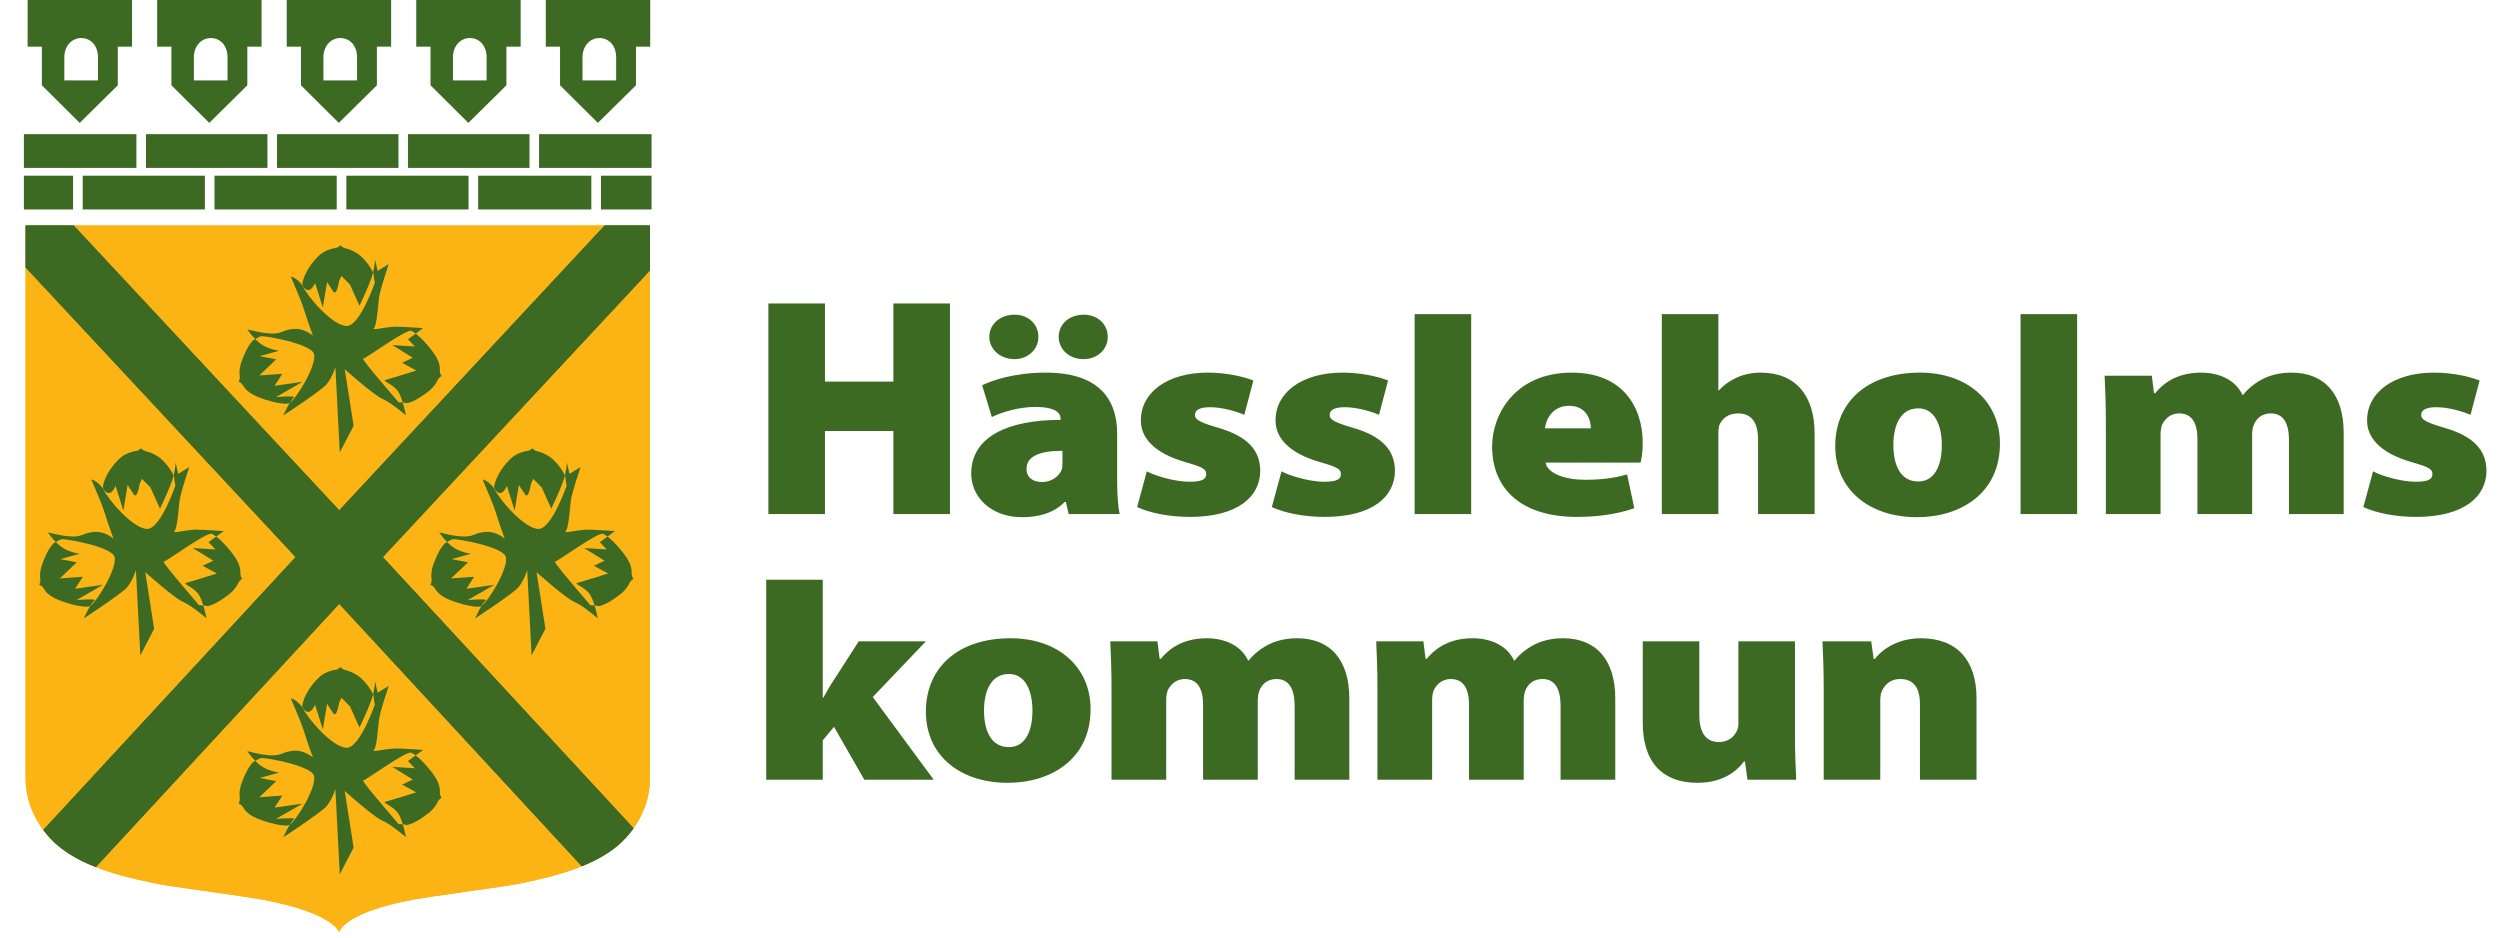 <?xml version="1.0" encoding="UTF-8" standalone="no"?> <svg xmlns="http://www.w3.org/2000/svg" xmlns:xlink="http://www.w3.org/1999/xlink" xmlns:serif="http://www.serif.com/" width="100%" height="100%" viewBox="0 0 160 60" version="1.1" xml:space="preserve" style="fill-rule:evenodd;clip-rule:evenodd;stroke-linejoin:round;stroke-miterlimit:2;"><path d="M52.657,37.104l-3.62,0l0,12.798l3.62,0l0,-2.52l0.72,-0.864l1.94,3.384l4.44,0l-3.9,-5.292l3.4,-3.564l-4.3,0l-1.62,2.52c-0.22,0.324 -0.42,0.684 -0.64,1.08l-0.04,0l0,-7.542Zm11.84,12.996c2.74,0 5.3,-1.494 5.3,-4.716c0,-2.664 -2.04,-4.536 -5.12,-4.536c-3.36,0 -5.42,1.872 -5.42,4.698c0,2.88 2.28,4.554 5.22,4.554l0.02,0Zm0.06,-2.286c-1.1,0 -1.58,-1.008 -1.58,-2.34c0,-1.17 0.4,-2.34 1.6,-2.34c1.06,0 1.5,1.116 1.5,2.34c0,1.422 -0.52,2.34 -1.5,2.34l-0.02,0Zm6.58,2.088l3.5,0l0,-5.058c0,-0.216 0.02,-0.45 0.1,-0.666c0.14,-0.288 0.46,-0.72 1.1,-0.72c0.82,0 1.16,0.648 1.16,1.638l0,4.806l3.5,0l0,-5.04c0,-0.198 0.02,-0.468 0.1,-0.648c0.16,-0.432 0.52,-0.756 1.1,-0.756c0.8,0 1.16,0.63 1.16,1.728l0,4.716l3.5,0l0,-5.202c0,-2.466 -1.22,-3.852 -3.34,-3.852c-0.66,0 -1.24,0.126 -1.74,0.36c-0.52,0.252 -0.98,0.594 -1.36,1.062l-0.04,0c-0.42,-0.9 -1.4,-1.422 -2.66,-1.422c-1.7,0 -2.56,0.864 -2.92,1.314l-0.08,0l-0.14,-1.116l-3.02,0c0.04,0.828 0.08,1.836 0.08,3.024l0,5.832Zm17.02,0l3.5,0l0,-5.058c0,-0.216 0.02,-0.45 0.1,-0.666c0.14,-0.288 0.46,-0.72 1.1,-0.72c0.82,0 1.16,0.648 1.16,1.638l0,4.806l3.5,0l0,-5.04c0,-0.198 0.02,-0.468 0.1,-0.648c0.16,-0.432 0.52,-0.756 1.1,-0.756c0.8,0 1.16,0.63 1.16,1.728l0,4.716l3.5,0l0,-5.202c0,-2.466 -1.22,-3.852 -3.34,-3.852c-0.66,0 -1.24,0.126 -1.74,0.36c-0.52,0.252 -0.98,0.594 -1.36,1.062l-0.04,0c-0.42,-0.9 -1.4,-1.422 -2.66,-1.422c-1.7,0 -2.56,0.864 -2.92,1.314l-0.08,0l-0.14,-1.116l-3.02,0c0.04,0.828 0.08,1.836 0.08,3.024l0,5.832Zm26.72,-8.856l-3.62,0l0,5.22c0,0.18 -0.02,0.342 -0.08,0.468c-0.14,0.342 -0.5,0.756 -1.16,0.756c-0.86,0 -1.26,-0.612 -1.26,-1.746l0,-4.698l-3.62,0l0,5.22c0,2.556 1.3,3.834 3.5,3.834c1.76,0 2.62,-0.882 2.98,-1.368l0.06,0l0.16,1.17l3.12,0c-0.04,-0.756 -0.08,-1.764 -0.08,-3.024l0,-5.832Zm1.84,8.856l3.62,0l0,-5.022c0,-0.234 0.02,-0.486 0.1,-0.648c0.16,-0.342 0.48,-0.774 1.18,-0.774c0.88,0 1.26,0.594 1.26,1.62l0,4.824l3.62,0l0,-5.22c0,-2.43 -1.26,-3.834 -3.56,-3.834c-1.64,0 -2.6,0.864 -2.96,1.332l-0.06,0l-0.16,-1.134l-3.12,0c0.04,0.828 0.08,1.836 0.08,3.024l0,5.832Z" style="fill:#3d6a22;fill-rule:nonzero;"></path><path d="M49.177,19.422l0,13.48l3.62,0l0,-5.32l4.38,0l0,5.32l3.62,0l0,-13.48l-3.62,0l0,5l-4.38,0l0,-5l-3.62,0Zm22.32,8.332c0,-2.214 -1.18,-3.906 -4.56,-3.906c-2.04,0 -3.46,0.504 -4.08,0.81l0.62,2.034c0.66,-0.324 1.74,-0.648 2.78,-0.648c1.32,0 1.62,0.396 1.62,0.756l0,0.072c-3.34,0 -5.72,1.062 -5.72,3.438c0,1.476 1.24,2.79 3.26,2.79c1.06,0 2.04,-0.27 2.72,-0.972l0.08,0l0.18,0.774l3.26,0c-0.1,-0.45 -0.16,-1.278 -0.16,-2.16l0,-2.988Zm-3.5,1.818c0,0.162 0,0.324 -0.04,0.468c-0.18,0.486 -0.72,0.81 -1.24,0.81c-0.62,0 -1.02,-0.288 -1.02,-0.846c0,-0.792 0.82,-1.152 2.3,-1.152l0,0.72Zm-3.06,-6.588c0.86,0 1.52,-0.63 1.52,-1.422c0,-0.828 -0.66,-1.422 -1.52,-1.422c-0.92,0 -1.62,0.594 -1.62,1.422c0,0.792 0.7,1.422 1.6,1.422l0.02,0Zm4.42,0c0.88,0 1.54,-0.63 1.54,-1.422c0,-0.828 -0.66,-1.422 -1.54,-1.422c-0.92,0 -1.6,0.594 -1.6,1.422c0,0.792 0.68,1.422 1.56,1.422l0.04,0Zm3.419,9.468c0.78,0.36 2,0.63 3.38,0.63c3.04,0 4.5,-1.278 4.5,-2.97c-0.02,-1.26 -0.76,-2.178 -2.7,-2.736c-1.16,-0.342 -1.48,-0.522 -1.48,-0.81c0,-0.36 0.36,-0.504 0.98,-0.504c0.8,0 1.72,0.288 2.18,0.486l0.58,-2.196c-0.64,-0.252 -1.72,-0.504 -2.92,-0.504c-2.6,0 -4.28,1.278 -4.28,3.042c-0.02,1.026 0.72,2.088 2.9,2.7c1.06,0.306 1.28,0.432 1.28,0.756c0,0.342 -0.3,0.486 -1.08,0.486c-0.88,0 -2.16,-0.36 -2.72,-0.666l-0.62,2.286Zm8.621,0c0.78,0.36 2,0.63 3.38,0.63c3.04,0 4.5,-1.278 4.5,-2.97c-0.02,-1.26 -0.76,-2.178 -2.7,-2.736c-1.16,-0.342 -1.48,-0.522 -1.48,-0.81c0,-0.36 0.36,-0.504 0.98,-0.504c0.8,0 1.72,0.288 2.18,0.486l0.58,-2.196c-0.64,-0.252 -1.72,-0.504 -2.92,-0.504c-2.6,0 -4.28,1.278 -4.28,3.042c-0.02,1.026 0.72,2.088 2.9,2.7c1.06,0.306 1.28,0.432 1.28,0.756c0,0.342 -0.3,0.486 -1.08,0.486c-0.88,0 -2.16,-0.36 -2.72,-0.666l-0.62,2.286Zm9.139,0.45l3.62,0l0,-12.798l-3.62,0l0,12.798Zm14.46,-3.294c0.06,-0.216 0.14,-0.702 0.14,-1.224c0,-2.43 -1.36,-4.536 -4.54,-4.536c-3.62,0 -5.1,2.664 -5.1,4.716c0,2.808 1.96,4.518 5.42,4.518c1.22,0 2.5,-0.144 3.68,-0.558l-0.46,-2.16c-0.88,0.252 -1.76,0.342 -2.68,0.342c-1.28,0 -2.42,-0.396 -2.54,-1.098l6.08,0Zm-6.12,-2.196c0.06,-0.558 0.48,-1.44 1.54,-1.44c1.14,0 1.4,0.936 1.4,1.44l-2.94,0Zm7.48,5.49l3.62,0l0,-5.22c0,-0.144 0.02,-0.378 0.08,-0.522c0.18,-0.342 0.5,-0.702 1.18,-0.702c0.9,0 1.28,0.63 1.28,1.674l0,4.77l3.62,0l0,-5.13c0,-2.502 -1.24,-3.924 -3.46,-3.924c-0.52,0 -1.06,0.108 -1.501,0.306c-0.439,0.198 -0.839,0.468 -1.159,0.828l-0.04,0l0,-4.878l-3.62,0l0,12.798Zm16.34,0.198c2.74,0 5.3,-1.494 5.3,-4.716c0,-2.664 -2.04,-4.536 -5.12,-4.536c-3.36,0 -5.42,1.872 -5.42,4.698c0,2.88 2.28,4.554 5.22,4.554l0.02,0Zm0.06,-2.286c-1.1,0 -1.58,-1.008 -1.58,-2.34c0,-1.17 0.4,-2.34 1.6,-2.34c1.06,0 1.5,1.116 1.5,2.34c0,1.422 -0.52,2.34 -1.5,2.34l-0.02,0Zm6.56,2.088l3.62,0l0,-12.798l-3.62,0l0,12.798Zm5.46,0l3.5,0l0,-5.058c0,-0.216 0.02,-0.45 0.1,-0.666c0.14,-0.288 0.46,-0.72 1.1,-0.72c0.82,0 1.16,0.648 1.16,1.638l0,4.806l3.5,0l0,-5.04c0,-0.198 0.02,-0.468 0.1,-0.648c0.16,-0.432 0.52,-0.756 1.1,-0.756c0.8,0 1.16,0.63 1.16,1.728l0,4.716l3.5,0l0,-5.202c0,-2.466 -1.22,-3.852 -3.34,-3.852c-0.66,0 -1.24,0.126 -1.74,0.36c-0.52,0.252 -0.98,0.594 -1.36,1.062l-0.04,0c-0.42,-0.9 -1.4,-1.422 -2.66,-1.422c-1.7,0 -2.56,0.864 -2.92,1.314l-0.08,0l-0.14,-1.116l-3.02,0c0.04,0.828 0.08,1.836 0.08,3.024l0,5.832Zm16.479,-0.45c0.78,0.36 2,0.63 3.38,0.63c3.04,0 4.5,-1.278 4.5,-2.97c-0.02,-1.26 -0.76,-2.178 -2.7,-2.736c-1.16,-0.342 -1.48,-0.522 -1.48,-0.81c0,-0.36 0.36,-0.504 0.98,-0.504c0.8,0 1.72,0.288 2.18,0.486l0.58,-2.196c-0.64,-0.252 -1.72,-0.504 -2.92,-0.504c-2.6,0 -4.28,1.278 -4.28,3.042c-0.02,1.026 0.72,2.088 2.9,2.7c1.06,0.306 1.28,0.432 1.28,0.756c0,0.342 -0.3,0.486 -1.08,0.486c-0.88,0 -2.16,-0.36 -2.72,-0.666l-0.62,2.286Z" style="fill:#3d6a22;fill-rule:nonzero;"></path><path d="M21.716,59.666c0,0 0.219,-1.446 5.853,-2.273c5.11,-0.75 4.924,-0.671 6.226,-0.959c1.301,-0.288 4.359,-0.911 6.075,-2.627c1.074,-1.074 1.729,-2.48 1.729,-3.999l0,-35.377l-19.889,0m0,45.235c0,0 -0.407,-1.446 -6.042,-2.273c-5.109,-0.75 -4.923,-0.671 -6.225,-0.959c-1.302,-0.288 -4.359,-0.911 -6.075,-2.627c-1.074,-1.074 -1.73,-2.48 -1.73,-3.999l0,-35.377l20.072,0" style="fill:#fcb414;fill-rule:nonzero;"></path><clipPath id="_clip1"><path d="M21.716,59.666c0,0 0.219,-1.446 5.853,-2.273c5.11,-0.75 4.924,-0.671 6.226,-0.959c1.301,-0.288 4.359,-0.911 6.075,-2.627c1.074,-1.074 1.729,-2.48 1.729,-3.999l0,-35.377l-19.889,0l0.006,45.235Zm-0.006,0c0,0 -0.407,-1.446 -6.042,-2.273c-5.109,-0.75 -4.923,-0.671 -6.225,-0.959c-1.302,-0.288 -4.359,-0.911 -6.075,-2.627c-1.074,-1.074 -1.73,-2.48 -1.73,-3.999l0,-35.377l20.072,0l0,45.235Z"></path></clipPath><g clip-path="url(#_clip1)"><path d="M2.011,53.929l16.901,-18.276l-18.912,-20.288l1.288,-1.201l2.989,-0.213l17.433,18.701l17.566,-18.849l2.292,0.005l1.764,1.646l-18.823,20.199l16.854,18.229l-2.994,2.791l-16.659,-18.019l-16.705,18.066l-2.994,-2.791Zm13.267,-29.497c0,0 0.188,0.087 0.242,0.182c0.163,0.29 0.37,0.487 0.707,0.663c0.471,0.246 1.706,0.638 2.233,0.548c0.023,-0.004 0.053,-0.019 0.085,-0.043c0.089,-0.143 0.181,-0.271 0.265,-0.342c0.163,-0.14 -1.147,-0.025 -1.147,-0.025l1.703,-0.98l-1.793,0.256l0.497,-0.768l-1.477,0.106l1.087,-1.031l-1.057,-0.205l1.239,-0.341c0,0 -0.606,-0.087 -1.058,-0.367c-0.172,-0.107 -0.33,-0.246 -0.469,-0.387c-0.085,0.05 -0.152,0.09 -0.152,0.09c-0.277,0.302 -0.432,0.621 -0.635,1.11c-0.175,0.424 -0.259,0.803 -0.2,1.213c0.018,0.122 -0.07,0.321 -0.07,0.321Zm4.824,-1.762c0.159,0.734 -1.102,2.791 -1.557,3.112c-0.217,0.353 -0.415,0.808 -0.415,0.808c0,0 2.396,-1.568 2.754,-1.976c0.359,-0.406 0.581,-1.104 0.581,-1.104l0.281,5.445l0.886,-1.705l-0.569,-3.619c0,0 1.87,1.672 2.407,1.894c0.538,0.222 1.512,1.059 1.512,1.059c0,0 -0.077,-0.404 -0.204,-0.821c-0.158,-0.019 -0.311,-0.032 -0.268,-0.004c0.082,0.055 -2.434,-2.803 -2.266,-2.806c0.169,-0.002 2.753,-1.916 3.081,-1.778c0.084,0.036 0.18,0.1 0.279,0.175l0.479,-0.35c0,0 -1.443,-0.103 -1.781,-0.09c-0.783,0.03 -1.549,0.269 -1.369,0.09c0.179,-0.179 0.264,-1.409 0.321,-1.921c0.057,-0.512 0.626,-2.177 0.626,-2.177l-0.711,0.435l-0.163,-0.722c0,0 -0.021,0.39 -0.128,0.824c0.007,0.015 0.014,0.026 0.022,0.041c0,0 0.065,0.666 0.102,0.574c0.037,-0.091 -0.949,2.808 -1.811,2.808c-0.908,0 -2.542,-1.918 -2.804,-2.54c-0.407,-0.583 -0.775,-0.622 -0.775,-0.622l0.491,1.174c0,0 0.217,0.484 0.398,1.076c0.206,0.672 0.528,1.532 0.528,1.532c0,0 -0.543,-0.482 -1.219,-0.431c-0.728,0.055 -0.74,0.311 -1.418,0.296c-0.679,-0.016 -1.567,-0.272 -1.567,-0.272c0,0 0.206,0.316 0.51,0.623c0.126,-0.072 0.292,-0.164 0.349,-0.177c0.238,-0.053 3.273,0.478 3.418,1.149Zm0.062,-4.563l0.497,1.582l0.272,-1.642c0,0 0.226,0.361 0.391,0.602c0.234,0.341 0.38,-0.672 0.38,-0.672l0.147,-0.317l0.545,0.548l0.61,1.36c0,0 0.518,-1.069 0.774,-1.792c0.04,-0.112 0.071,-0.225 0.098,-0.337c-0.173,-0.342 -0.329,-0.581 -0.659,-0.925c-0.318,-0.331 -0.752,-0.543 -1.156,-0.635c-0.12,-0.028 -0.275,-0.181 -0.275,-0.181c0,0 -0.148,0.145 -0.256,0.161c-0.329,0.048 -0.746,0.18 -1.035,0.428c-0.452,0.386 -1.047,1.164 -1.149,1.883c-0.005,0.033 0.012,0.088 0.039,0.152c0.003,0.004 0.006,0.007 0.009,0.011c0.437,0.633 0.768,-0.226 0.768,-0.226Zm6.389,4.068l-1.447,-0.09l1.311,0.811l-0.683,0.324l0.911,0.495c0,0 -1.637,0.512 -1.944,0.589c-0.307,0.077 0.293,0.18 0.717,0.666c0.141,0.162 0.264,0.481 0.36,0.793c0.146,0.018 0.298,0.041 0.298,0.041c0.395,-0.106 0.697,-0.292 1.131,-0.595c0.376,-0.263 0.651,-0.539 0.821,-0.916c0.051,-0.112 0.232,-0.233 0.232,-0.233c0,0 -0.113,-0.174 -0.107,-0.283c0.019,-0.333 -0.05,-0.61 -0.24,-0.94c-0.219,-0.381 -0.827,-1.124 -1.309,-1.487l-0.494,0.361l0.443,0.464Zm1.071,14.926c-0.059,-0.41 0.024,-0.789 0.2,-1.213c0.203,-0.49 0.358,-0.809 0.635,-1.11c0,0 0.067,-0.041 0.152,-0.09c0.139,0.141 0.297,0.28 0.469,0.387c0.452,0.279 1.058,0.366 1.058,0.366l-1.239,0.342l1.057,0.205l-1.087,1.03l1.477,-0.105l-0.497,0.768l1.793,-0.256l-1.703,0.979c0,0 1.31,-0.114 1.147,0.026c-0.084,0.071 -0.176,0.198 -0.265,0.342c-0.033,0.023 -0.062,0.039 -0.085,0.043c-0.527,0.089 -1.762,-0.302 -2.233,-0.548c-0.338,-0.176 -0.544,-0.373 -0.707,-0.663c-0.054,-0.095 -0.243,-0.182 -0.243,-0.182c0,0 0.088,-0.199 0.071,-0.321Zm1.336,-2.59c-0.057,0.013 -0.223,0.105 -0.349,0.177c-0.304,-0.307 -0.51,-0.623 -0.51,-0.623c0,0 0.888,0.256 1.567,0.271c0.678,0.015 0.69,-0.24 1.418,-0.295c0.676,-0.051 1.218,0.431 1.218,0.431c0,0 -0.322,-0.86 -0.527,-1.532c-0.181,-0.592 -0.398,-1.076 -0.398,-1.076l-0.491,-1.174c0,0 0.368,0.039 0.775,0.622c0.262,0.622 1.896,2.539 2.804,2.539c0.862,0 1.848,-2.898 1.811,-2.807c-0.037,0.092 -0.103,-0.574 -0.103,-0.574c-0.007,-0.015 -0.014,-0.027 -0.021,-0.041c0.106,-0.435 0.128,-0.824 0.128,-0.824l0.163,0.722l0.711,-0.436c0,0 -0.569,1.666 -0.626,2.178c-0.057,0.512 -0.142,1.741 -0.322,1.921c-0.179,0.179 0.587,-0.06 1.37,-0.091c0.338,-0.013 1.781,0.091 1.781,0.091l-0.479,0.35c-0.099,-0.075 -0.195,-0.139 -0.28,-0.175c-0.327,-0.138 -2.911,1.775 -3.08,1.778c-0.168,0.003 2.348,2.86 2.265,2.806c-0.042,-0.028 0.111,-0.015 0.268,0.004c0.128,0.417 0.205,0.821 0.205,0.821c0,0 -0.974,-0.837 -1.512,-1.059c-0.538,-0.222 -2.407,-1.894 -2.407,-1.894l0.569,3.619l-0.886,1.705l-0.281,-5.445c0,0 -0.222,0.697 -0.581,1.104c-0.358,0.407 -2.754,1.976 -2.754,1.976c0,0 0.198,-0.455 0.415,-0.808c0.454,-0.321 1.716,-2.379 1.557,-3.112c-0.146,-0.672 -3.18,-1.202 -3.418,-1.149Zm2.712,-3.188c-0.003,-0.004 -0.006,-0.007 -0.009,-0.011c-0.027,-0.065 -0.044,-0.12 -0.04,-0.153c0.103,-0.719 0.698,-1.497 1.149,-1.882c0.29,-0.248 0.707,-0.38 1.036,-0.428c0.108,-0.016 0.256,-0.161 0.256,-0.161c0,0 0.155,0.153 0.275,0.181c0.403,0.091 0.838,0.303 1.156,0.635c0.33,0.344 0.486,0.582 0.659,0.925c-0.027,0.112 -0.058,0.225 -0.098,0.336c-0.256,0.724 -0.774,1.793 -0.774,1.793l-0.61,-1.36l-0.545,-0.548l-0.147,0.317c0,0 -0.146,1.013 -0.38,0.672c-0.165,-0.241 -0.391,-0.602 -0.391,-0.602l-0.272,1.642l-0.497,-1.582c0,0 -0.331,0.859 -0.768,0.226Zm6.714,3.378l0.494,-0.361c0.482,0.363 1.09,1.105 1.309,1.487c0.19,0.33 0.259,0.607 0.24,0.94c-0.006,0.109 0.107,0.283 0.107,0.283c0,0 -0.181,0.121 -0.232,0.232c-0.171,0.378 -0.445,0.653 -0.821,0.916c-0.434,0.304 -0.736,0.49 -1.131,0.595c0,0 -0.152,-0.022 -0.299,-0.04c-0.095,-0.312 -0.218,-0.632 -0.359,-0.793c-0.424,-0.487 -1.025,-0.589 -0.717,-0.666c0.307,-0.077 1.944,-0.589 1.944,-0.589l-0.911,-0.495l0.683,-0.325l-1.311,-0.81l1.447,0.09l-0.443,-0.464Zm-35.874,2.721c0,0 0.188,0.087 0.242,0.182c0.163,0.29 0.37,0.487 0.708,0.663c0.47,0.246 1.705,0.637 2.232,0.548c0.024,-0.004 0.053,-0.02 0.085,-0.043c0.089,-0.144 0.181,-0.271 0.265,-0.342c0.164,-0.14 -1.147,-0.026 -1.147,-0.026l1.703,-0.979l-1.793,0.256l0.497,-0.768l-1.476,0.105l1.086,-1.03l-1.056,-0.205l1.238,-0.342c0,0 -0.606,-0.087 -1.058,-0.366c-0.171,-0.107 -0.329,-0.246 -0.469,-0.387c-0.085,0.049 -0.152,0.09 -0.152,0.09c-0.277,0.301 -0.432,0.62 -0.634,1.11c-0.176,0.424 -0.259,0.803 -0.201,1.213c0.018,0.122 -0.07,0.321 -0.07,0.321Zm4.825,-1.762c0.159,0.733 -1.103,2.791 -1.558,3.112c-0.217,0.353 -0.415,0.808 -0.415,0.808c0,0 2.396,-1.569 2.755,-1.976c0.358,-0.407 0.58,-1.104 0.58,-1.104l0.282,5.445l0.885,-1.705l-0.569,-3.619c0,0 1.87,1.672 2.408,1.894c0.538,0.222 1.511,1.059 1.511,1.059c0,0 -0.077,-0.404 -0.204,-0.821c-0.158,-0.019 -0.311,-0.032 -0.268,-0.004c0.082,0.054 -2.434,-2.803 -2.265,-2.806c0.168,-0.003 2.752,-1.916 3.08,-1.778c0.084,0.036 0.18,0.1 0.279,0.175l0.479,-0.35c0,0 -1.443,-0.104 -1.781,-0.091c-0.783,0.031 -1.548,0.27 -1.369,0.091c0.179,-0.18 0.264,-1.409 0.321,-1.921c0.057,-0.513 0.627,-2.178 0.627,-2.178l-0.712,0.436l-0.162,-0.722c0,0 -0.022,0.389 -0.128,0.824c0.007,0.014 0.014,0.026 0.021,0.041c0,0 0.066,0.666 0.102,0.574c0.037,-0.091 -0.948,2.807 -1.811,2.807c-0.907,0 -2.542,-1.917 -2.804,-2.539c-0.407,-0.583 -0.774,-0.622 -0.774,-0.622l0.49,1.174c0,0 0.218,0.484 0.399,1.076c0.205,0.672 0.527,1.532 0.527,1.532c0,0 -0.543,-0.482 -1.219,-0.431c-0.728,0.055 -0.74,0.31 -1.418,0.295c-0.678,-0.015 -1.567,-0.271 -1.567,-0.271c0,0 0.206,0.316 0.51,0.623c0.126,-0.072 0.292,-0.164 0.35,-0.177c0.238,-0.053 3.272,0.477 3.418,1.149Zm0.061,-4.563l0.498,1.582l0.271,-1.642c0,0 0.226,0.361 0.392,0.602c0.234,0.341 0.379,-0.672 0.379,-0.672l0.148,-0.317l0.544,0.548l0.611,1.36c0,0 0.517,-1.069 0.774,-1.793c0.039,-0.111 0.07,-0.224 0.098,-0.336c-0.174,-0.343 -0.329,-0.581 -0.66,-0.925c-0.317,-0.332 -0.752,-0.544 -1.156,-0.635c-0.12,-0.028 -0.274,-0.181 -0.274,-0.181c0,0 -0.149,0.145 -0.257,0.161c-0.329,0.048 -0.745,0.18 -1.035,0.428c-0.452,0.385 -1.047,1.163 -1.149,1.882c-0.005,0.033 0.012,0.088 0.039,0.153c0.003,0.004 0.006,0.007 0.009,0.011c0.437,0.633 0.768,-0.226 0.768,-0.226Zm6.389,4.068l-1.446,-0.09l1.31,0.81l-0.683,0.325l0.911,0.495c0,0 -1.636,0.512 -1.944,0.589c-0.307,0.077 0.293,0.179 0.717,0.666c0.141,0.161 0.265,0.481 0.36,0.793c0.147,0.018 0.298,0.04 0.298,0.04c0.396,-0.105 0.698,-0.291 1.132,-0.595c0.376,-0.263 0.65,-0.538 0.82,-0.916c0.051,-0.111 0.232,-0.232 0.232,-0.232c0,0 -0.112,-0.174 -0.106,-0.283c0.018,-0.333 -0.051,-0.61 -0.241,-0.94c-0.219,-0.382 -0.826,-1.124 -1.309,-1.487l-0.494,0.361l0.443,0.464Zm1.561,15.942c-0.059,-0.41 0.025,-0.79 0.2,-1.214c0.203,-0.489 0.358,-0.808 0.635,-1.109c0,0 0.067,-0.041 0.152,-0.09c0.139,0.141 0.297,0.28 0.469,0.386c0.452,0.28 1.058,0.367 1.058,0.367l-1.239,0.341l1.057,0.205l-1.087,1.031l1.477,-0.106l-0.497,0.769l1.793,-0.256l-1.703,0.979c0,0 1.31,-0.115 1.147,0.025c-0.084,0.072 -0.176,0.199 -0.265,0.343c-0.032,0.023 -0.062,0.039 -0.085,0.043c-0.527,0.089 -1.762,-0.302 -2.233,-0.548c-0.337,-0.177 -0.544,-0.373 -0.707,-0.664c-0.054,-0.095 -0.242,-0.181 -0.242,-0.181c0,0 0.088,-0.2 0.07,-0.321Zm1.336,-2.59c-0.057,0.012 -0.223,0.104 -0.349,0.177c-0.304,-0.308 -0.51,-0.623 -0.51,-0.623c0,0 0.888,0.256 1.567,0.271c0.678,0.015 0.69,-0.24 1.418,-0.295c0.676,-0.052 1.219,0.431 1.219,0.431c0,0 -0.322,-0.86 -0.528,-1.533c-0.181,-0.592 -0.398,-1.076 -0.398,-1.076l-0.491,-1.173c0,0 0.368,0.039 0.775,0.621c0.262,0.622 1.896,2.54 2.804,2.54c0.862,0 1.848,-2.899 1.811,-2.807c-0.037,0.091 -0.102,-0.575 -0.102,-0.575c-0.008,-0.014 -0.015,-0.026 -0.022,-0.04c0.107,-0.435 0.128,-0.824 0.128,-0.824l0.163,0.722l0.711,-0.436c0,0 -0.569,1.665 -0.626,2.177c-0.057,0.513 -0.142,1.742 -0.321,1.921c-0.18,0.18 0.586,-0.06 1.369,-0.09c0.338,-0.013 1.781,0.09 1.781,0.09l-0.479,0.351c-0.099,-0.075 -0.195,-0.14 -0.279,-0.175c-0.328,-0.138 -2.912,1.775 -3.081,1.778c-0.168,0.003 2.348,2.86 2.266,2.806c-0.043,-0.028 0.11,-0.015 0.268,0.004c0.127,0.416 0.204,0.82 0.204,0.82c0,0 -0.974,-0.836 -1.512,-1.058c-0.537,-0.222 -2.407,-1.895 -2.407,-1.895l0.569,3.619l-0.886,1.706l-0.281,-5.445c0,0 -0.222,0.697 -0.581,1.104c-0.358,0.407 -2.754,1.975 -2.754,1.975c0,0 0.198,-0.455 0.415,-0.807c0.455,-0.321 1.716,-2.379 1.557,-3.112c-0.145,-0.672 -3.18,-1.203 -3.418,-1.149Zm2.712,-3.188c-0.003,-0.005 -0.006,-0.008 -0.009,-0.012c-0.027,-0.064 -0.044,-0.119 -0.039,-0.152c0.102,-0.719 0.697,-1.497 1.149,-1.883c0.289,-0.247 0.706,-0.379 1.035,-0.428c0.108,-0.016 0.256,-0.161 0.256,-0.161c0,0 0.155,0.154 0.275,0.181c0.404,0.092 0.838,0.304 1.156,0.635c0.33,0.345 0.486,0.583 0.659,0.926c-0.027,0.111 -0.058,0.225 -0.098,0.336c-0.256,0.723 -0.774,1.793 -0.774,1.793l-0.61,-1.361l-0.545,-0.547l-0.147,0.317c0,0 -0.146,1.012 -0.38,0.672c-0.165,-0.241 -0.391,-0.603 -0.391,-0.603l-0.272,1.643l-0.497,-1.582c0,0 -0.331,0.858 -0.768,0.226Zm6.714,3.378l0.494,-0.361c0.482,0.363 1.09,1.105 1.309,1.486c0.19,0.331 0.259,0.608 0.24,0.94c-0.006,0.109 0.107,0.283 0.107,0.283c0,0 -0.181,0.121 -0.232,0.233c-0.17,0.378 -0.445,0.653 -0.821,0.916c-0.434,0.304 -0.736,0.49 -1.131,0.595c0,0 -0.151,-0.023 -0.298,-0.04c-0.096,-0.313 -0.219,-0.632 -0.36,-0.793c-0.424,-0.487 -1.024,-0.589 -0.717,-0.666c0.307,-0.077 1.944,-0.589 1.944,-0.589l-0.911,-0.496l0.683,-0.324l-1.311,-0.811l1.447,0.091l-0.443,-0.464Z" style="fill:#3d6a22;fill-rule:nonzero;"></path></g><path d="M8.73,8.586l0,2.16l-7.2,0l0,-2.16l7.2,0Zm32.97,0l0,2.16l-7.199,0l0,-2.16l7.199,0Zm-24.584,0l0,2.16l-7.774,0l0,-2.16l7.774,0Zm8.386,0l0,2.16l-7.774,0l0,-2.16l7.774,0Zm8.386,0l0,2.16l-7.774,0l0,-2.16l7.774,0Zm-29.211,2.659l0,2.16l-3.147,0l0,-2.16l3.147,0Zm33.169,0l0,2.16l-7.244,0l0,-2.16l7.244,0Zm3.854,0l0,2.16l-3.238,0l0,-2.16l3.238,0Zm-28.587,0l0,2.16l-7.82,0l0,-2.16l7.82,0Zm8.437,0l0,2.16l-7.821,0l0,-2.16l7.821,0Zm8.437,0l0,2.16l-7.821,0l0,-2.16l7.821,0Z" style="fill:#3d6a22;fill-rule:nonzero;"></path><path d="M41.614,2.985l0,-2.985l-3.349,0l-3.334,0l0,2.985l0.912,0l0,2.474l2.422,2.406l2.437,-2.406l0,-2.474l0.912,0Zm-2.178,0.648c0,-0.007 -0.002,-0.013 -0.002,-0.02l0,1.533l-2.153,0l0,-1.565c-0.001,0.016 -0.005,0.031 -0.005,0.047l0.005,-0.138l0,0.091c0.048,-0.711 0.519,-1.146 1.082,-1.146c0.577,0 1.044,0.439 1.071,1.178l0,-0.12l0.002,0.14Zm-7.025,-0.648l0.912,0l0,-2.985l-3.348,0l-3.335,0l0,2.985l0.912,0l0,2.474l2.423,2.406l2.436,-2.406l0,-2.474Zm-1.266,0.648c0,-0.007 -0.002,-0.013 -0.002,-0.02l0,1.533l-2.153,0l0,-1.565c-0.001,0.016 -0.005,0.031 -0.005,0.047l0.005,-0.138l0,0.091c0.049,-0.711 0.519,-1.146 1.082,-1.146c0.577,0 1.044,0.439 1.071,1.178l0,-0.12l0.002,0.14Zm-7.024,-0.648l0.911,0l0,-2.985l-3.348,0l-3.334,0l0,2.985l0.911,0l0,2.474l2.423,2.406l2.437,-2.406l0,-2.474Zm-1.267,0.648c0,-0.007 -0.001,-0.013 -0.002,-0.02l0,1.533l-2.152,0l0,-1.565c-0.001,0.016 -0.005,0.031 -0.006,0.047l0.006,-0.138l0,0.091c0.048,-0.711 0.518,-1.146 1.081,-1.146c0.577,0 1.044,0.439 1.071,1.178l0,-0.12l0.002,0.14Zm-7.024,-0.648l0.911,0l0,-2.985l-3.348,0l-3.334,0l0,2.985l0.911,0l0,2.474l2.423,2.406l2.437,-2.406l0,-2.474Zm-1.266,0.648c-0.001,-0.007 -0.002,-0.013 -0.002,-0.02l0,1.533l-2.153,0l0,-1.565c-0.001,0.016 -0.005,0.031 -0.006,0.047l0.006,-0.138l0,0.091c0.048,-0.711 0.518,-1.146 1.081,-1.146c0.578,0 1.044,0.439 1.072,1.178l0,-0.12l0.002,0.14Zm-7.025,-0.648l0.911,0l0,-2.985l-3.348,0l-3.334,0l0,2.985l0.911,0l0,2.474l2.423,2.406l2.437,-2.406l0,-2.474Zm-1.266,0.648c0,-0.007 -0.002,-0.013 -0.002,-0.02l0,1.533l-2.153,0l0,-1.565c-0.001,0.016 -0.005,0.031 -0.006,0.047l0.006,-0.138l0,0.091c0.048,-0.711 0.519,-1.146 1.082,-1.146c0.577,0 1.043,0.439 1.071,1.178l0,-0.12l0.002,0.14Z" style="fill:#3d6a22;fill-rule:nonzero;"></path><path d="M37.228,55.438c-1.332,0.549 -2.678,0.829 -3.433,0.996c-1.302,0.288 -1.116,0.209 -6.226,0.959c-5.634,0.827 -5.859,2.273 -5.859,2.273l-0.001,-0.004c-0.03,-0.086 -0.582,-1.468 -6.041,-2.269c-5.109,-0.75 -4.923,-0.671 -6.225,-0.959c-0.73,-0.161 -2.012,-0.428 -3.301,-0.943l15.568,-16.837l15.518,16.784Z" style="fill:#fcb414;"></path><path d="M16.684,48.517c-0.057,0.012 -0.223,0.104 -0.349,0.177c-0.304,-0.308 -0.51,-0.623 -0.51,-0.623c0,0 0.888,0.256 1.567,0.271c0.678,0.015 0.69,-0.24 1.418,-0.295c0.676,-0.052 1.219,0.431 1.219,0.431c0,0 -0.322,-0.86 -0.528,-1.533c-0.181,-0.592 -0.398,-1.076 -0.398,-1.076l-0.491,-1.173c0,0 0.368,0.039 0.775,0.621c0.262,0.622 1.896,2.54 2.804,2.54c0.862,0 1.848,-2.899 1.811,-2.807c-0.037,0.091 -0.102,-0.575 -0.102,-0.575c-0.008,-0.014 -0.015,-0.026 -0.022,-0.04c0.107,-0.435 0.128,-0.824 0.128,-0.824l0.163,0.722l0.711,-0.436c0,0 -0.569,1.665 -0.626,2.177c-0.057,0.513 -0.142,1.742 -0.321,1.921c-0.18,0.18 0.586,-0.06 1.369,-0.09c0.338,-0.013 1.781,0.09 1.781,0.09l-0.479,0.351c-0.099,-0.075 -0.195,-0.14 -0.279,-0.175c-0.328,-0.138 -2.912,1.775 -3.081,1.778c-0.168,0.003 2.348,2.86 2.266,2.806c-0.043,-0.028 0.11,-0.015 0.268,0.004c0.127,0.416 0.204,0.82 0.204,0.82c0,0 -0.974,-0.836 -1.512,-1.058c-0.537,-0.222 -2.407,-1.895 -2.407,-1.895l0.569,3.619l-0.886,1.706l-0.281,-5.445c0,0 -0.222,0.697 -0.581,1.104c-0.358,0.407 -2.754,1.975 -2.754,1.975c0,0 0.198,-0.455 0.415,-0.807c0.455,-0.321 1.716,-2.379 1.557,-3.112c-0.145,-0.672 -3.18,-1.203 -3.418,-1.149Z" style="fill:#fcb414;"></path><path d="M18.912,35.653l-16.141,17.455c-0.718,-0.954 -1.133,-2.091 -1.133,-3.3l0,-32.686l17.274,18.531Z" style="fill:#fcb414;"></path><path d="M41.599,17.314l0,32.494c0,1.165 -0.385,2.264 -1.05,3.193l-16.04,-17.348l17.09,-18.339Z" style="fill:#fcb414;"></path><path d="M15.348,51.107c-0.059,-0.41 0.025,-0.79 0.2,-1.214c0.203,-0.489 0.358,-0.808 0.635,-1.109c0,0 0.067,-0.041 0.152,-0.09c0.139,0.141 0.297,0.28 0.469,0.386c0.452,0.28 1.058,0.367 1.058,0.367l-1.239,0.341l1.057,0.205l-1.087,1.031l1.477,-0.106l-0.497,0.769l1.793,-0.256l-1.703,0.979c0,0 1.31,-0.115 1.147,0.025c-0.084,0.072 -0.176,0.199 -0.265,0.343c-0.032,0.023 -0.062,0.039 -0.085,0.043c-0.527,0.089 -1.762,-0.302 -2.233,-0.548c-0.337,-0.177 -0.544,-0.373 -0.707,-0.664c-0.054,-0.095 -0.242,-0.181 -0.242,-0.181c0,0 0.088,-0.2 0.07,-0.321Z" style="fill:#fcb414;"></path><path d="M26.11,48.707l0.494,-0.361c0.482,0.363 1.09,1.105 1.309,1.486c0.19,0.331 0.259,0.608 0.24,0.94c-0.006,0.109 0.107,0.283 0.107,0.283c0,0 -0.181,0.121 -0.232,0.233c-0.17,0.378 -0.445,0.653 -0.821,0.916c-0.434,0.304 -0.736,0.49 -1.131,0.595c0,0 -0.151,-0.023 -0.298,-0.04c-0.096,-0.313 -0.219,-0.632 -0.36,-0.793c-0.424,-0.487 -1.024,-0.589 -0.717,-0.666c0.307,-0.077 1.944,-0.589 1.944,-0.589l-0.911,-0.496l0.683,-0.324l-1.311,-0.811l1.447,0.091l-0.443,-0.464Z" style="fill:#fcb414;"></path><path d="M19.396,45.329c-0.003,-0.005 -0.006,-0.008 -0.009,-0.012c-0.027,-0.064 -0.044,-0.119 -0.039,-0.152c0.102,-0.719 0.697,-1.497 1.149,-1.883c0.289,-0.247 0.706,-0.379 1.035,-0.428c0.108,-0.016 0.256,-0.161 0.256,-0.161c0,0 0.155,0.154 0.275,0.181c0.404,0.092 0.838,0.304 1.156,0.635c0.33,0.345 0.486,0.583 0.659,0.926c-0.027,0.111 -0.058,0.225 -0.098,0.336c-0.256,0.723 -0.774,1.793 -0.774,1.793l-0.61,-1.361l-0.545,-0.547l-0.147,0.317c0,0 -0.146,1.012 -0.38,0.672c-0.165,-0.241 -0.391,-0.603 -0.391,-0.603l-0.272,1.643l-0.497,-1.582c0,0 -0.331,0.858 -0.768,0.226Z" style="fill:#fcb414;"></path><path d="M7.337,35.66c0.159,0.733 -1.103,2.791 -1.558,3.112c-0.217,0.353 -0.415,0.808 -0.415,0.808c0,0 2.396,-1.569 2.755,-1.976c0.358,-0.407 0.58,-1.104 0.58,-1.104l0.282,5.445l0.885,-1.705l-0.569,-3.619c0,0 1.87,1.672 2.408,1.894c0.538,0.222 1.511,1.059 1.511,1.059c0,0 -0.077,-0.404 -0.204,-0.821c-0.158,-0.019 -0.311,-0.032 -0.268,-0.004c0.082,0.054 -2.434,-2.803 -2.265,-2.806c0.168,-0.003 2.752,-1.916 3.08,-1.778c0.084,0.036 0.18,0.1 0.279,0.175l0.479,-0.35c0,0 -1.443,-0.104 -1.781,-0.091c-0.783,0.031 -1.548,0.27 -1.369,0.091c0.179,-0.18 0.264,-1.409 0.321,-1.921c0.057,-0.513 0.627,-2.178 0.627,-2.178l-0.712,0.436l-0.162,-0.722c0,0 -0.022,0.389 -0.128,0.824c0.007,0.014 0.014,0.026 0.021,0.041c0,0 0.066,0.666 0.102,0.574c0.037,-0.091 -0.948,2.807 -1.811,2.807c-0.907,0 -2.542,-1.917 -2.804,-2.539c-0.407,-0.583 -0.774,-0.622 -0.774,-0.622l0.49,1.174c0,0 0.218,0.484 0.399,1.076c0.205,0.672 0.527,1.532 0.527,1.532c0,0 -0.543,-0.482 -1.219,-0.431c-0.728,0.055 -0.74,0.31 -1.418,0.295c-0.678,-0.015 -1.567,-0.271 -1.567,-0.271c0,0 0.206,0.316 0.51,0.623c0.126,-0.072 0.292,-0.164 0.35,-0.177c0.238,-0.053 3.272,0.477 3.418,1.149Z" style="fill:#fcb414;"></path><path d="M28.96,34.511c-0.057,0.013 -0.223,0.105 -0.349,0.177c-0.304,-0.307 -0.51,-0.623 -0.51,-0.623c0,0 0.888,0.256 1.567,0.271c0.678,0.015 0.69,-0.24 1.418,-0.295c0.676,-0.051 1.218,0.431 1.218,0.431c0,0 -0.322,-0.86 -0.527,-1.532c-0.181,-0.592 -0.398,-1.076 -0.398,-1.076l-0.491,-1.174c0,0 0.368,0.039 0.775,0.622c0.262,0.622 1.896,2.539 2.804,2.539c0.862,0 1.848,-2.898 1.811,-2.807c-0.037,0.092 -0.103,-0.574 -0.103,-0.574c-0.007,-0.015 -0.014,-0.027 -0.021,-0.041c0.106,-0.435 0.128,-0.824 0.128,-0.824l0.163,0.722l0.711,-0.436c0,0 -0.569,1.666 -0.626,2.178c-0.057,0.512 -0.142,1.741 -0.322,1.921c-0.179,0.179 0.587,-0.06 1.37,-0.091c0.338,-0.013 1.781,0.091 1.781,0.091l-0.479,0.35c-0.099,-0.075 -0.195,-0.139 -0.28,-0.175c-0.327,-0.138 -2.911,1.775 -3.08,1.778c-0.168,0.003 2.348,2.86 2.265,2.806c-0.042,-0.028 0.111,-0.015 0.268,0.004c0.128,0.417 0.205,0.821 0.205,0.821c0,0 -0.974,-0.837 -1.512,-1.059c-0.538,-0.222 -2.407,-1.894 -2.407,-1.894l0.569,3.619l-0.886,1.705l-0.281,-5.445c0,0 -0.222,0.697 -0.581,1.104c-0.358,0.407 -2.754,1.976 -2.754,1.976c0,0 0.198,-0.455 0.415,-0.808c0.454,-0.321 1.716,-2.379 1.557,-3.112c-0.146,-0.672 -3.18,-1.202 -3.418,-1.149Z" style="fill:#fcb414;"></path><path d="M2.512,37.422c0,0 0.188,0.087 0.242,0.182c0.163,0.29 0.37,0.487 0.708,0.663c0.47,0.246 1.705,0.637 2.232,0.548c0.024,-0.004 0.053,-0.02 0.085,-0.043c0.089,-0.144 0.181,-0.271 0.265,-0.342c0.164,-0.14 -1.147,-0.026 -1.147,-0.026l1.703,-0.979l-1.793,0.256l0.497,-0.768l-1.476,0.105l1.086,-1.03l-1.056,-0.205l1.238,-0.342c0,0 -0.606,-0.087 -1.058,-0.366c-0.171,-0.107 -0.329,-0.246 -0.469,-0.387c-0.085,0.049 -0.152,0.09 -0.152,0.09c-0.277,0.301 -0.432,0.62 -0.634,1.11c-0.176,0.424 -0.259,0.803 -0.201,1.213c0.018,0.122 -0.07,0.321 -0.07,0.321Z" style="fill:#fcb414;"></path><path d="M27.624,37.101c-0.059,-0.41 0.024,-0.789 0.2,-1.213c0.203,-0.49 0.358,-0.809 0.635,-1.11c0,0 0.067,-0.041 0.152,-0.09c0.139,0.141 0.297,0.28 0.469,0.387c0.452,0.279 1.058,0.366 1.058,0.366l-1.239,0.342l1.057,0.205l-1.087,1.03l1.477,-0.105l-0.497,0.768l1.793,-0.256l-1.703,0.979c0,0 1.31,-0.114 1.147,0.026c-0.084,0.071 -0.176,0.198 -0.265,0.342c-0.033,0.023 -0.062,0.039 -0.085,0.043c-0.527,0.089 -1.762,-0.302 -2.233,-0.548c-0.338,-0.176 -0.544,-0.373 -0.707,-0.663c-0.054,-0.095 -0.243,-0.182 -0.243,-0.182c0,0 0.088,-0.199 0.071,-0.321Z" style="fill:#fcb414;"></path><path d="M38.386,34.701l0.494,-0.361c0.482,0.363 1.09,1.105 1.309,1.487c0.19,0.33 0.259,0.607 0.24,0.94c-0.006,0.109 0.107,0.283 0.107,0.283c0,0 -0.181,0.121 -0.232,0.232c-0.171,0.378 -0.445,0.653 -0.821,0.916c-0.434,0.304 -0.736,0.49 -1.131,0.595c0,0 -0.152,-0.022 -0.299,-0.04c-0.095,-0.312 -0.218,-0.632 -0.359,-0.793c-0.424,-0.487 -1.025,-0.589 -0.717,-0.666c0.307,-0.077 1.944,-0.589 1.944,-0.589l-0.911,-0.495l0.683,-0.325l-1.311,-0.81l1.447,0.09l-0.443,-0.464Z" style="fill:#fcb414;"></path><path d="M13.787,35.165l-1.446,-0.09l1.31,0.81l-0.683,0.325l0.911,0.495c0,0 -1.636,0.512 -1.944,0.589c-0.307,0.077 0.293,0.179 0.717,0.666c0.141,0.161 0.265,0.481 0.36,0.793c0.147,0.018 0.298,0.04 0.298,0.04c0.396,-0.105 0.698,-0.291 1.132,-0.595c0.376,-0.263 0.65,-0.538 0.82,-0.916c0.051,-0.111 0.232,-0.232 0.232,-0.232c0,0 -0.112,-0.174 -0.106,-0.283c0.018,-0.333 -0.051,-0.61 -0.241,-0.94c-0.219,-0.382 -0.826,-1.124 -1.309,-1.487l-0.494,0.361l0.443,0.464Z" style="fill:#fcb414;"></path><path d="M31.672,31.323c-0.003,-0.004 -0.006,-0.007 -0.009,-0.011c-0.027,-0.065 -0.044,-0.12 -0.04,-0.153c0.103,-0.719 0.698,-1.497 1.149,-1.882c0.29,-0.248 0.707,-0.38 1.036,-0.428c0.108,-0.016 0.256,-0.161 0.256,-0.161c0,0 0.155,0.153 0.275,0.181c0.403,0.091 0.838,0.303 1.156,0.635c0.33,0.344 0.486,0.582 0.659,0.925c-0.027,0.112 -0.058,0.225 -0.098,0.336c-0.256,0.724 -0.774,1.793 -0.774,1.793l-0.61,-1.36l-0.545,-0.548l-0.147,0.317c0,0 -0.146,1.013 -0.38,0.672c-0.165,-0.241 -0.391,-0.602 -0.391,-0.602l-0.272,1.642l-0.497,-1.582c0,0 -0.331,0.859 -0.768,0.226Z" style="fill:#fcb414;"></path><path d="M7.398,31.097l0.498,1.582l0.271,-1.642c0,0 0.226,0.361 0.392,0.602c0.234,0.341 0.379,-0.672 0.379,-0.672l0.148,-0.317l0.544,0.548l0.611,1.36c0,0 0.517,-1.069 0.774,-1.793c0.039,-0.111 0.07,-0.224 0.098,-0.336c-0.174,-0.343 -0.329,-0.581 -0.66,-0.925c-0.317,-0.332 -0.752,-0.544 -1.156,-0.635c-0.12,-0.028 -0.274,-0.181 -0.274,-0.181c0,0 -0.149,0.145 -0.257,0.161c-0.329,0.048 -0.745,0.18 -1.035,0.428c-0.452,0.385 -1.047,1.163 -1.149,1.882c-0.005,0.033 0.012,0.088 0.039,0.153c0.003,0.004 0.006,0.007 0.009,0.011c0.437,0.633 0.768,-0.226 0.768,-0.226Z" style="fill:#fcb414;"></path><path d="M21.71,32.652l-16.986,-18.221l33.967,0l-16.981,18.221Z" style="fill:#fcb414;"></path><path d="M20.102,22.67c0.159,0.734 -1.102,2.791 -1.557,3.112c-0.217,0.353 -0.415,0.808 -0.415,0.808c0,0 2.396,-1.568 2.754,-1.976c0.359,-0.406 0.581,-1.104 0.581,-1.104l0.281,5.445l0.886,-1.705l-0.569,-3.619c0,0 1.87,1.672 2.407,1.894c0.538,0.222 1.512,1.059 1.512,1.059c0,0 -0.077,-0.404 -0.204,-0.821c-0.158,-0.019 -0.311,-0.032 -0.268,-0.004c0.082,0.055 -2.434,-2.803 -2.266,-2.806c0.169,-0.002 2.753,-1.916 3.081,-1.778c0.084,0.036 0.18,0.1 0.279,0.175l0.479,-0.35c0,0 -1.443,-0.103 -1.781,-0.09c-0.783,0.03 -1.549,0.269 -1.369,0.09c0.179,-0.179 0.264,-1.409 0.321,-1.921c0.057,-0.512 0.626,-2.177 0.626,-2.177l-0.711,0.435l-0.163,-0.722c0,0 -0.021,0.39 -0.128,0.824c0.007,0.015 0.014,0.026 0.022,0.041c0,0 0.065,0.666 0.102,0.574c0.037,-0.091 -0.949,2.808 -1.811,2.808c-0.908,0 -2.542,-1.918 -2.804,-2.54c-0.407,-0.583 -0.775,-0.622 -0.775,-0.622l0.491,1.174c0,0 0.217,0.484 0.398,1.076c0.206,0.672 0.528,1.532 0.528,1.532c0,0 -0.543,-0.482 -1.219,-0.431c-0.728,0.055 -0.74,0.311 -1.418,0.296c-0.679,-0.016 -1.567,-0.272 -1.567,-0.272c0,0 0.206,0.316 0.51,0.623c0.126,-0.072 0.292,-0.164 0.349,-0.177c0.238,-0.053 3.273,0.478 3.418,1.149Z" style="fill:#fcb414;"></path><path d="M15.278,24.432c0,0 0.188,0.087 0.242,0.182c0.163,0.29 0.37,0.487 0.707,0.663c0.471,0.246 1.706,0.638 2.233,0.548c0.023,-0.004 0.053,-0.019 0.085,-0.043c0.089,-0.143 0.181,-0.271 0.265,-0.342c0.163,-0.14 -1.147,-0.025 -1.147,-0.025l1.703,-0.98l-1.793,0.256l0.497,-0.768l-1.477,0.106l1.087,-1.031l-1.057,-0.205l1.239,-0.341c0,0 -0.606,-0.087 -1.058,-0.367c-0.172,-0.107 -0.33,-0.246 -0.469,-0.387c-0.085,0.05 -0.152,0.09 -0.152,0.09c-0.277,0.302 -0.432,0.621 -0.635,1.11c-0.175,0.424 -0.259,0.803 -0.2,1.213c0.018,0.122 -0.07,0.321 -0.07,0.321Z" style="fill:#fcb414;"></path><path d="M26.553,22.175l-1.447,-0.09l1.311,0.811l-0.683,0.324l0.911,0.495c0,0 -1.637,0.512 -1.944,0.589c-0.307,0.077 0.293,0.18 0.717,0.666c0.141,0.162 0.264,0.481 0.36,0.793c0.146,0.018 0.298,0.041 0.298,0.041c0.395,-0.106 0.697,-0.292 1.131,-0.595c0.376,-0.263 0.651,-0.539 0.821,-0.916c0.051,-0.112 0.232,-0.233 0.232,-0.233c0,0 -0.113,-0.174 -0.107,-0.283c0.019,-0.333 -0.05,-0.61 -0.24,-0.94c-0.219,-0.381 -0.827,-1.124 -1.309,-1.487l-0.494,0.361l0.443,0.464Z" style="fill:#fcb414;"></path><path d="M20.164,18.107l0.497,1.582l0.272,-1.642c0,0 0.226,0.361 0.391,0.602c0.234,0.341 0.38,-0.672 0.38,-0.672l0.147,-0.317l0.545,0.548l0.61,1.36c0,0 0.518,-1.069 0.774,-1.792c0.04,-0.112 0.071,-0.225 0.098,-0.337c-0.173,-0.342 -0.329,-0.581 -0.659,-0.925c-0.318,-0.331 -0.752,-0.543 -1.156,-0.635c-0.12,-0.028 -0.275,-0.181 -0.275,-0.181c0,0 -0.148,0.145 -0.256,0.161c-0.329,0.048 -0.746,0.18 -1.035,0.428c-0.452,0.386 -1.047,1.164 -1.149,1.883c-0.005,0.033 0.012,0.088 0.039,0.152c0.003,0.004 0.006,0.007 0.009,0.011c0.437,0.633 0.768,-0.226 0.768,-0.226Z" style="fill:#fcb414;"></path><path d="M16.684,48.517c-0.057,0.012 -0.223,0.104 -0.349,0.177c-0.304,-0.308 -0.51,-0.623 -0.51,-0.623c0,0 0.888,0.256 1.567,0.271c0.678,0.015 0.69,-0.24 1.418,-0.295c0.676,-0.052 1.219,0.431 1.219,0.431c0,0 -0.322,-0.86 -0.528,-1.533c-0.181,-0.592 -0.398,-1.076 -0.398,-1.076l-0.491,-1.173c0,0 0.368,0.039 0.775,0.621c0.262,0.622 1.896,2.54 2.804,2.54c0.862,0 1.848,-2.899 1.811,-2.807c-0.037,0.091 -0.102,-0.575 -0.102,-0.575c-0.008,-0.014 -0.015,-0.026 -0.022,-0.04c0.107,-0.435 0.128,-0.824 0.128,-0.824l0.163,0.722l0.711,-0.436c0,0 -0.569,1.665 -0.626,2.177c-0.057,0.513 -0.142,1.742 -0.321,1.921c-0.18,0.18 0.586,-0.06 1.369,-0.09c0.338,-0.013 1.781,0.09 1.781,0.09l-0.479,0.351c-0.099,-0.075 -0.195,-0.14 -0.279,-0.175c-0.328,-0.138 -2.912,1.775 -3.081,1.778c-0.168,0.003 2.348,2.86 2.266,2.806c-0.043,-0.028 0.11,-0.015 0.268,0.004c0.127,0.416 0.204,0.82 0.204,0.82c0,0 -0.974,-0.836 -1.512,-1.058c-0.537,-0.222 -2.407,-1.895 -2.407,-1.895l0.569,3.619l-0.886,1.706l-0.281,-5.445c0,0 -0.222,0.697 -0.581,1.104c-0.358,0.407 -2.754,1.975 -2.754,1.975c0,0 0.198,-0.455 0.415,-0.807c0.455,-0.321 1.716,-2.379 1.557,-3.112c-0.145,-0.672 -3.18,-1.203 -3.418,-1.149Z" style="fill:#3d6a22;"></path><path d="M41.599,17.314l-17.09,18.339l16.04,17.348c-0.201,0.288 -0.429,0.556 -0.679,0.806c-0.72,0.72 -1.677,1.248 -2.642,1.631l-15.518,-16.784l-15.568,16.837c-1.008,-0.387 -2.02,-0.93 -2.774,-1.684c-0.219,-0.219 -0.421,-0.453 -0.597,-0.699l16.141,-17.455l-17.274,-18.531l0,-2.691l3.086,0l16.986,18.221l16.981,-18.221l2.908,0l0,2.883Z" style="fill:#3d6a22;"></path><path d="M15.348,51.107c-0.059,-0.41 0.025,-0.79 0.2,-1.214c0.203,-0.489 0.358,-0.808 0.635,-1.109c0,0 0.067,-0.041 0.152,-0.09c0.139,0.141 0.297,0.28 0.469,0.386c0.452,0.28 1.058,0.367 1.058,0.367l-1.239,0.341l1.057,0.205l-1.087,1.031l1.477,-0.106l-0.497,0.769l1.793,-0.256l-1.703,0.979c0,0 1.31,-0.115 1.147,0.025c-0.084,0.072 -0.176,0.199 -0.265,0.343c-0.032,0.023 -0.062,0.039 -0.085,0.043c-0.527,0.089 -1.762,-0.302 -2.233,-0.548c-0.337,-0.177 -0.544,-0.373 -0.707,-0.664c-0.054,-0.095 -0.242,-0.181 -0.242,-0.181c0,0 0.088,-0.2 0.07,-0.321Z" style="fill:#3d6a22;"></path><path d="M26.11,48.707l0.494,-0.361c0.482,0.363 1.09,1.105 1.309,1.486c0.19,0.331 0.259,0.608 0.24,0.94c-0.006,0.109 0.107,0.283 0.107,0.283c0,0 -0.181,0.121 -0.232,0.233c-0.17,0.378 -0.445,0.653 -0.821,0.916c-0.434,0.304 -0.736,0.49 -1.131,0.595c0,0 -0.151,-0.023 -0.298,-0.04c-0.096,-0.313 -0.219,-0.632 -0.36,-0.793c-0.424,-0.487 -1.024,-0.589 -0.717,-0.666c0.307,-0.077 1.944,-0.589 1.944,-0.589l-0.911,-0.496l0.683,-0.324l-1.311,-0.811l1.447,0.091l-0.443,-0.464Z" style="fill:#3d6a22;"></path><path d="M19.396,45.329c-0.003,-0.005 -0.006,-0.008 -0.009,-0.012c-0.027,-0.064 -0.044,-0.119 -0.039,-0.152c0.102,-0.719 0.697,-1.497 1.149,-1.883c0.289,-0.247 0.706,-0.379 1.035,-0.428c0.108,-0.016 0.256,-0.161 0.256,-0.161c0,0 0.155,0.154 0.275,0.181c0.404,0.092 0.838,0.304 1.156,0.635c0.33,0.345 0.486,0.583 0.659,0.926c-0.027,0.111 -0.058,0.225 -0.098,0.336c-0.256,0.723 -0.774,1.793 -0.774,1.793l-0.61,-1.361l-0.545,-0.547l-0.147,0.317c0,0 -0.146,1.012 -0.38,0.672c-0.165,-0.241 -0.391,-0.603 -0.391,-0.603l-0.272,1.643l-0.497,-1.582c0,0 -0.331,0.858 -0.768,0.226Z" style="fill:#3d6a22;"></path><path d="M28.96,34.511c-0.057,0.013 -0.223,0.105 -0.349,0.177c-0.304,-0.307 -0.51,-0.623 -0.51,-0.623c0,0 0.888,0.256 1.567,0.271c0.678,0.015 0.69,-0.24 1.418,-0.295c0.676,-0.051 1.218,0.431 1.218,0.431c0,0 -0.322,-0.86 -0.527,-1.532c-0.181,-0.592 -0.398,-1.076 -0.398,-1.076l-0.491,-1.174c0,0 0.368,0.039 0.775,0.622c0.262,0.622 1.896,2.539 2.804,2.539c0.862,0 1.848,-2.898 1.811,-2.807c-0.037,0.092 -0.103,-0.574 -0.103,-0.574c-0.007,-0.015 -0.014,-0.027 -0.021,-0.041c0.106,-0.435 0.128,-0.824 0.128,-0.824l0.163,0.722l0.711,-0.436c0,0 -0.569,1.666 -0.626,2.178c-0.057,0.512 -0.142,1.741 -0.322,1.921c-0.179,0.179 0.587,-0.06 1.37,-0.091c0.338,-0.013 1.781,0.091 1.781,0.091l-0.479,0.35c-0.099,-0.075 -0.195,-0.139 -0.28,-0.175c-0.327,-0.138 -2.911,1.775 -3.08,1.778c-0.168,0.003 2.348,2.86 2.265,2.806c-0.042,-0.028 0.111,-0.015 0.268,0.004c0.128,0.417 0.205,0.821 0.205,0.821c0,0 -0.974,-0.837 -1.512,-1.059c-0.538,-0.222 -2.407,-1.894 -2.407,-1.894l0.569,3.619l-0.886,1.705l-0.281,-5.445c0,0 -0.222,0.697 -0.581,1.104c-0.358,0.407 -2.754,1.976 -2.754,1.976c0,0 0.198,-0.455 0.415,-0.808c0.454,-0.321 1.716,-2.379 1.557,-3.112c-0.146,-0.672 -3.18,-1.202 -3.418,-1.149Z" style="fill:#3d6a22;"></path><path d="M7.337,35.66c0.159,0.733 -1.103,2.791 -1.558,3.112c-0.217,0.353 -0.415,0.808 -0.415,0.808c0,0 2.396,-1.569 2.755,-1.976c0.358,-0.407 0.58,-1.104 0.58,-1.104l0.282,5.445l0.885,-1.705l-0.569,-3.619c0,0 1.87,1.672 2.408,1.894c0.538,0.222 1.511,1.059 1.511,1.059c0,0 -0.077,-0.404 -0.204,-0.821c-0.158,-0.019 -0.311,-0.032 -0.268,-0.004c0.082,0.054 -2.434,-2.803 -2.265,-2.806c0.168,-0.003 2.752,-1.916 3.08,-1.778c0.084,0.036 0.18,0.1 0.279,0.175l0.479,-0.35c0,0 -1.443,-0.104 -1.781,-0.091c-0.783,0.031 -1.548,0.27 -1.369,0.091c0.179,-0.18 0.264,-1.409 0.321,-1.921c0.057,-0.513 0.627,-2.178 0.627,-2.178l-0.712,0.436l-0.162,-0.722c0,0 -0.022,0.389 -0.128,0.824c0.007,0.014 0.014,0.026 0.021,0.041c0,0 0.066,0.666 0.102,0.574c0.037,-0.091 -0.948,2.807 -1.811,2.807c-0.907,0 -2.542,-1.917 -2.804,-2.539c-0.407,-0.583 -0.774,-0.622 -0.774,-0.622l0.49,1.174c0,0 0.218,0.484 0.399,1.076c0.205,0.672 0.527,1.532 0.527,1.532c0,0 -0.543,-0.482 -1.219,-0.431c-0.728,0.055 -0.74,0.31 -1.418,0.295c-0.678,-0.015 -1.567,-0.271 -1.567,-0.271c0,0 0.206,0.316 0.51,0.623c0.126,-0.072 0.292,-0.164 0.35,-0.177c0.238,-0.053 3.272,0.477 3.418,1.149Z" style="fill:#3d6a22;"></path><path d="M2.512,37.422c0,0 0.188,0.087 0.242,0.182c0.163,0.29 0.37,0.487 0.708,0.663c0.47,0.246 1.705,0.637 2.232,0.548c0.024,-0.004 0.053,-0.02 0.085,-0.043c0.089,-0.144 0.181,-0.271 0.265,-0.342c0.164,-0.14 -1.147,-0.026 -1.147,-0.026l1.703,-0.979l-1.793,0.256l0.497,-0.768l-1.476,0.105l1.086,-1.03l-1.056,-0.205l1.238,-0.342c0,0 -0.606,-0.087 -1.058,-0.366c-0.171,-0.107 -0.329,-0.246 -0.469,-0.387c-0.085,0.049 -0.152,0.09 -0.152,0.09c-0.277,0.301 -0.432,0.62 -0.634,1.11c-0.176,0.424 -0.259,0.803 -0.201,1.213c0.018,0.122 -0.07,0.321 -0.07,0.321Z" style="fill:#3d6a22;"></path><path d="M27.624,37.101c-0.059,-0.41 0.024,-0.789 0.2,-1.213c0.203,-0.49 0.358,-0.809 0.635,-1.11c0,0 0.067,-0.041 0.152,-0.09c0.139,0.141 0.297,0.28 0.469,0.387c0.452,0.279 1.058,0.366 1.058,0.366l-1.239,0.342l1.057,0.205l-1.087,1.03l1.477,-0.105l-0.497,0.768l1.793,-0.256l-1.703,0.979c0,0 1.31,-0.114 1.147,0.026c-0.084,0.071 -0.176,0.198 -0.265,0.342c-0.033,0.023 -0.062,0.039 -0.085,0.043c-0.527,0.089 -1.762,-0.302 -2.233,-0.548c-0.338,-0.176 -0.544,-0.373 -0.707,-0.663c-0.054,-0.095 -0.243,-0.182 -0.243,-0.182c0,0 0.088,-0.199 0.071,-0.321Z" style="fill:#3d6a22;"></path><path d="M38.386,34.701l0.494,-0.361c0.482,0.363 1.09,1.105 1.309,1.487c0.19,0.33 0.259,0.607 0.24,0.94c-0.006,0.109 0.107,0.283 0.107,0.283c0,0 -0.181,0.121 -0.232,0.232c-0.171,0.378 -0.445,0.653 -0.821,0.916c-0.434,0.304 -0.736,0.49 -1.131,0.595c0,0 -0.152,-0.022 -0.299,-0.04c-0.095,-0.312 -0.218,-0.632 -0.359,-0.793c-0.424,-0.487 -1.025,-0.589 -0.717,-0.666c0.307,-0.077 1.944,-0.589 1.944,-0.589l-0.911,-0.495l0.683,-0.325l-1.311,-0.81l1.447,0.09l-0.443,-0.464Z" style="fill:#3d6a22;"></path><path d="M13.787,35.165l-1.446,-0.09l1.31,0.81l-0.683,0.325l0.911,0.495c0,0 -1.636,0.512 -1.944,0.589c-0.307,0.077 0.293,0.179 0.717,0.666c0.141,0.161 0.265,0.481 0.36,0.793c0.147,0.018 0.298,0.04 0.298,0.04c0.396,-0.105 0.698,-0.291 1.132,-0.595c0.376,-0.263 0.65,-0.538 0.82,-0.916c0.051,-0.111 0.232,-0.232 0.232,-0.232c0,0 -0.112,-0.174 -0.106,-0.283c0.018,-0.333 -0.051,-0.61 -0.241,-0.94c-0.219,-0.382 -0.826,-1.124 -1.309,-1.487l-0.494,0.361l0.443,0.464Z" style="fill:#3d6a22;"></path><path d="M31.672,31.323c-0.003,-0.004 -0.006,-0.007 -0.009,-0.011c-0.027,-0.065 -0.044,-0.12 -0.04,-0.153c0.103,-0.719 0.698,-1.497 1.149,-1.882c0.29,-0.248 0.707,-0.38 1.036,-0.428c0.108,-0.016 0.256,-0.161 0.256,-0.161c0,0 0.155,0.153 0.275,0.181c0.403,0.091 0.838,0.303 1.156,0.635c0.33,0.344 0.486,0.582 0.659,0.925c-0.027,0.112 -0.058,0.225 -0.098,0.336c-0.256,0.724 -0.774,1.793 -0.774,1.793l-0.61,-1.36l-0.545,-0.548l-0.147,0.317c0,0 -0.146,1.013 -0.38,0.672c-0.165,-0.241 -0.391,-0.602 -0.391,-0.602l-0.272,1.642l-0.497,-1.582c0,0 -0.331,0.859 -0.768,0.226Z" style="fill:#3d6a22;"></path><path d="M7.398,31.097l0.498,1.582l0.271,-1.642c0,0 0.226,0.361 0.392,0.602c0.234,0.341 0.379,-0.672 0.379,-0.672l0.148,-0.317l0.544,0.548l0.611,1.36c0,0 0.517,-1.069 0.774,-1.793c0.039,-0.111 0.07,-0.224 0.098,-0.336c-0.174,-0.343 -0.329,-0.581 -0.66,-0.925c-0.317,-0.332 -0.752,-0.544 -1.156,-0.635c-0.12,-0.028 -0.274,-0.181 -0.274,-0.181c0,0 -0.149,0.145 -0.257,0.161c-0.329,0.048 -0.745,0.18 -1.035,0.428c-0.452,0.385 -1.047,1.163 -1.149,1.882c-0.005,0.033 0.012,0.088 0.039,0.153c0.003,0.004 0.006,0.007 0.009,0.011c0.437,0.633 0.768,-0.226 0.768,-0.226Z" style="fill:#3d6a22;"></path><path d="M20.102,22.67c0.159,0.734 -1.102,2.791 -1.557,3.112c-0.217,0.353 -0.415,0.808 -0.415,0.808c0,0 2.396,-1.568 2.754,-1.976c0.359,-0.406 0.581,-1.104 0.581,-1.104l0.281,5.445l0.886,-1.705l-0.569,-3.619c0,0 1.87,1.672 2.407,1.894c0.538,0.222 1.512,1.059 1.512,1.059c0,0 -0.077,-0.404 -0.204,-0.821c-0.158,-0.019 -0.311,-0.032 -0.268,-0.004c0.082,0.055 -2.434,-2.803 -2.266,-2.806c0.169,-0.002 2.753,-1.916 3.081,-1.778c0.084,0.036 0.18,0.1 0.279,0.175l0.479,-0.35c0,0 -1.443,-0.103 -1.781,-0.09c-0.783,0.03 -1.549,0.269 -1.369,0.09c0.179,-0.179 0.264,-1.409 0.321,-1.921c0.057,-0.512 0.626,-2.177 0.626,-2.177l-0.711,0.435l-0.163,-0.722c0,0 -0.021,0.39 -0.128,0.824c0.007,0.015 0.014,0.026 0.022,0.041c0,0 0.065,0.666 0.102,0.574c0.037,-0.091 -0.949,2.808 -1.811,2.808c-0.908,0 -2.542,-1.918 -2.804,-2.54c-0.407,-0.583 -0.775,-0.622 -0.775,-0.622l0.491,1.174c0,0 0.217,0.484 0.398,1.076c0.206,0.672 0.528,1.532 0.528,1.532c0,0 -0.543,-0.482 -1.219,-0.431c-0.728,0.055 -0.74,0.311 -1.418,0.296c-0.679,-0.016 -1.567,-0.272 -1.567,-0.272c0,0 0.206,0.316 0.51,0.623c0.126,-0.072 0.292,-0.164 0.349,-0.177c0.238,-0.053 3.273,0.478 3.418,1.149Z" style="fill:#3d6a22;"></path><path d="M15.278,24.432c0,0 0.188,0.087 0.242,0.182c0.163,0.29 0.37,0.487 0.707,0.663c0.471,0.246 1.706,0.638 2.233,0.548c0.023,-0.004 0.053,-0.019 0.085,-0.043c0.089,-0.143 0.181,-0.271 0.265,-0.342c0.163,-0.14 -1.147,-0.025 -1.147,-0.025l1.703,-0.98l-1.793,0.256l0.497,-0.768l-1.477,0.106l1.087,-1.031l-1.057,-0.205l1.239,-0.341c0,0 -0.606,-0.087 -1.058,-0.367c-0.172,-0.107 -0.33,-0.246 -0.469,-0.387c-0.085,0.05 -0.152,0.09 -0.152,0.09c-0.277,0.302 -0.432,0.621 -0.635,1.11c-0.175,0.424 -0.259,0.803 -0.2,1.213c0.018,0.122 -0.07,0.321 -0.07,0.321Z" style="fill:#3d6a22;"></path><path d="M26.553,22.175l-1.447,-0.09l1.311,0.811l-0.683,0.324l0.911,0.495c0,0 -1.637,0.512 -1.944,0.589c-0.307,0.077 0.293,0.18 0.717,0.666c0.141,0.162 0.264,0.481 0.36,0.793c0.146,0.018 0.298,0.041 0.298,0.041c0.395,-0.106 0.697,-0.292 1.131,-0.595c0.376,-0.263 0.651,-0.539 0.821,-0.916c0.051,-0.112 0.232,-0.233 0.232,-0.233c0,0 -0.113,-0.174 -0.107,-0.283c0.019,-0.333 -0.05,-0.61 -0.24,-0.94c-0.219,-0.381 -0.827,-1.124 -1.309,-1.487l-0.494,0.361l0.443,0.464Z" style="fill:#3d6a22;"></path><path d="M20.164,18.107l0.497,1.582l0.272,-1.642c0,0 0.226,0.361 0.391,0.602c0.234,0.341 0.38,-0.672 0.38,-0.672l0.147,-0.317l0.545,0.548l0.61,1.36c0,0 0.518,-1.069 0.774,-1.792c0.04,-0.112 0.071,-0.225 0.098,-0.337c-0.173,-0.342 -0.329,-0.581 -0.659,-0.925c-0.318,-0.331 -0.752,-0.543 -1.156,-0.635c-0.12,-0.028 -0.275,-0.181 -0.275,-0.181c0,0 -0.148,0.145 -0.256,0.161c-0.329,0.048 -0.746,0.18 -1.035,0.428c-0.452,0.386 -1.047,1.164 -1.149,1.883c-0.005,0.033 0.012,0.088 0.039,0.152c0.003,0.004 0.006,0.007 0.009,0.011c0.437,0.633 0.768,-0.226 0.768,-0.226Z" style="fill:#3d6a22;"></path></svg> 